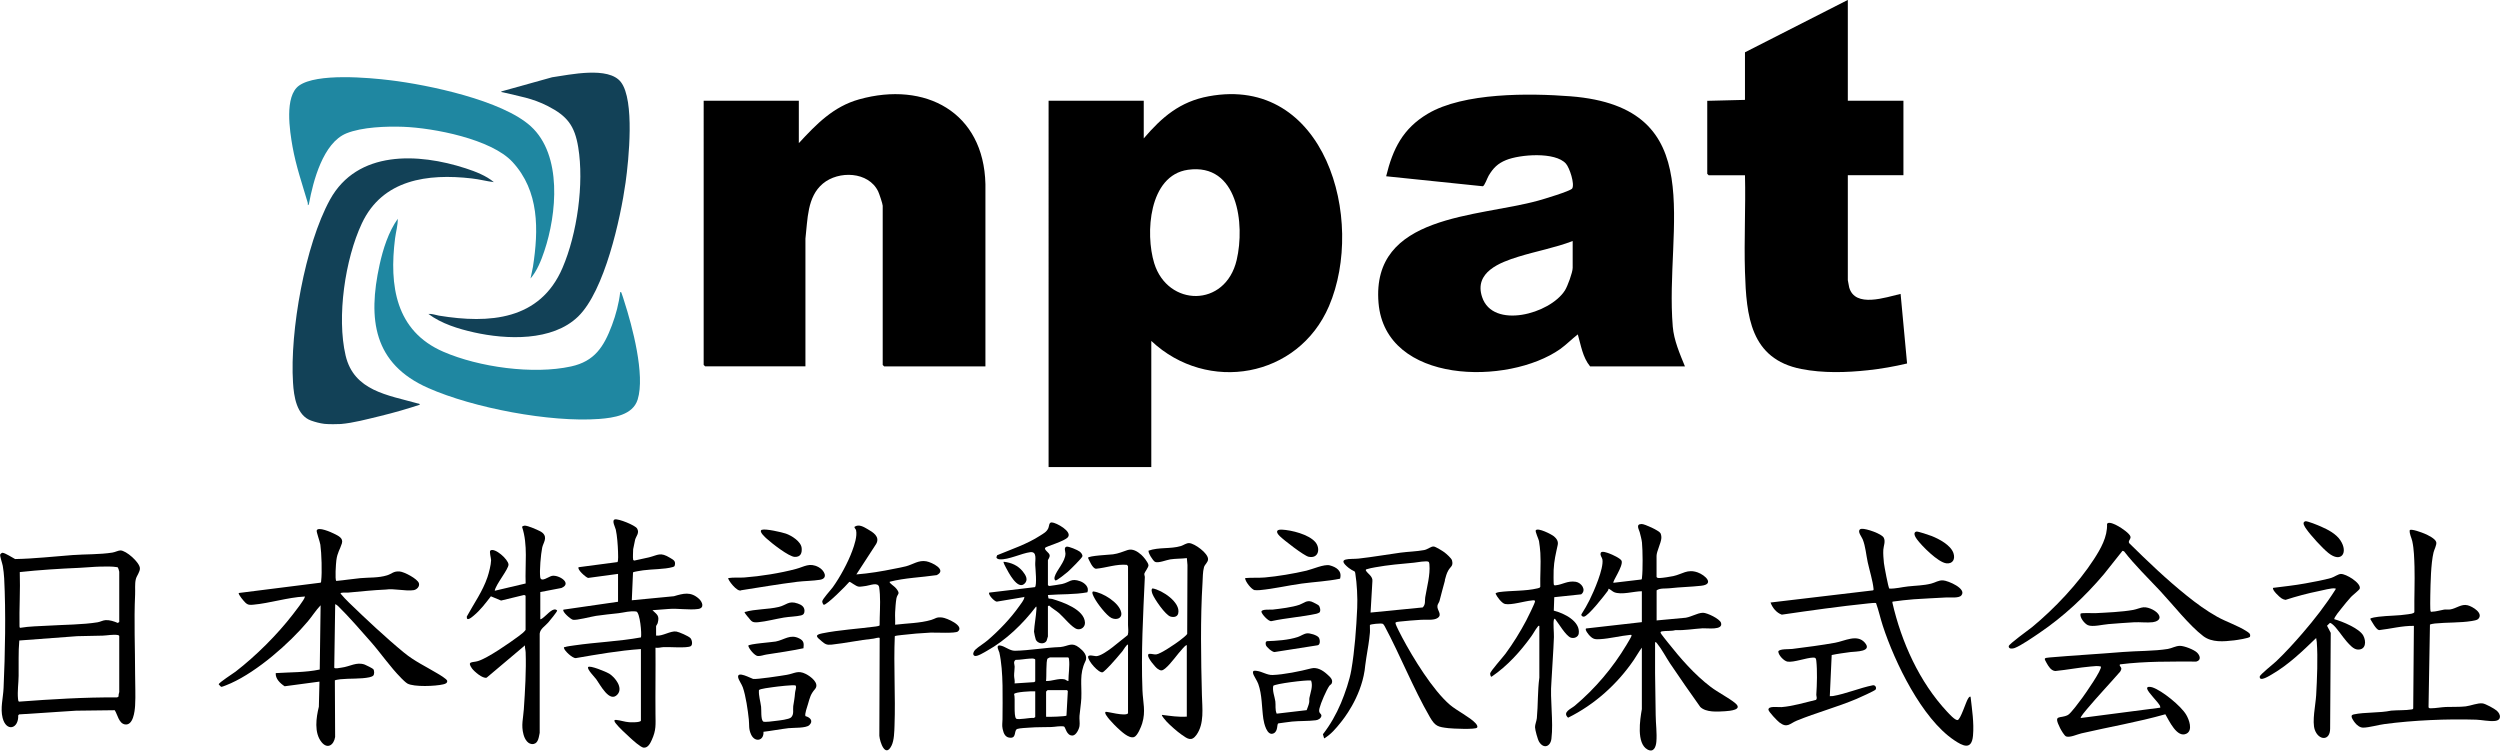 <?xml version="1.0" encoding="utf-8"?>
<svg xmlns="http://www.w3.org/2000/svg" id="_レイヤー_1" version="1.1" viewBox="0 0 370.45 111.22">
  
  <defs>
    <style>
      .st0 {
        fill: #1f87a1;
      }

      .st1 {
        fill: #124157;
      }
    </style>
  </defs>
  <g>
    <path d="M59.41,100.43c-1.55-1.55-2.99-3.66-4.48-5.35s-3.23-3.7-4.81-5.25c-.13-.13-.28-.24-.45-.31l-.14,9.43c.12.18.83.01,1.07-.02,1.27-.16,2.22-.89,3.45-.45.18.06,1.18.57,1.26.67.17.21.19.77-.01.97-.11.11-.41.21-.57.24-1.24.27-2.97.15-4.29.29-.15.02-.76.1-.82.17l.04,8.38c-.18,1.18-1.12,1.87-2.01.77-1.13-1.39-.8-3.63-.4-5.25l.09-3.72-5.16.69c-.65-.42-1.39-1.12-1.32-1.95,2.17-.14,4.39-.08,6.52-.53l.13-9.52c-.69.72-1.24,1.6-1.89,2.38-2.77,3.3-7.47,7.4-11.4,9.17-.22.1-1.28.55-1.41.54-.11-.01-.3-.29-.4-.37,0-.26,2.14-1.61,2.5-1.89,3.03-2.34,6.15-5.45,8.49-8.48.33-.43,1.69-2.16,1.76-2.55.04-.19.03-.1-.09-.09-2.36.11-5.14.99-7.51,1.2-.52.05-.81.07-1.2-.3-.21-.2-1.05-1.17-.99-1.43l12.13-1.53c.1-.07.08-.17.09-.27.15-1.23.06-4.11-.12-5.36-.06-.43-.61-1.92-.54-2.11.2-.6,2.16.27,2.55.47.62.31,1.43.65,1.18,1.45-.29.93-.67,1.34-.82,2.51-.06.44-.23,2.89-.01,3.05,1.19-.1,2.36-.3,3.55-.41,1.32-.12,2.7-.02,3.98-.42.74-.23.93-.64,1.86-.57.67.05,2.64,1.08,2.85,1.73.16.49-.31.97-.79,1.04-1.18.18-2.88-.28-4.13-.09-1.86.08-3.71.28-5.57.45-.19.02-1.13-.08-1.12.14.4.47.81.92,1.26,1.35,2.49,2.41,5.47,5.21,8.14,7.4,1.57,1.29,3.21,2.04,4.92,3.07.31.18,1.45.85,1.49,1.12.02.36-.32.45-.61.52-1.12.27-4.3.41-5.28-.12-.27-.15-.74-.62-.98-.86Z"/>
    <path d="M245.43,91.94l3.99-.37c.97,0,2.03-.76,2.93-.77.61,0,2.48.89,2.67,1.49.35,1.15-2.07.77-2.71.81-1.34.08-2.69.33-4.04.27-.61.18-1.39.08-1.98.18-.13.02-.23.07-.23.22,0,.09.93,1.24,1.08,1.43,1.86,2.35,3.95,4.76,6.35,6.58,1.09.83,2.63,1.59,3.62,2.4,1.22,1-.76,1.16-1.47,1.21-1.15.07-2.83.2-3.69-.63-1.52-2.13-3.02-4.29-4.49-6.47-.6-.9-1.2-2.07-1.87-2.89-.1-.12-.16-.27-.34-.24.02,1.54-.02,3.08,0,4.62.03,2.05.07,4.13.09,6.19.01,1.29.21,2.64.1,3.95-.07.79-.41,1.64-1.32,1.14-1.66-.91-1.1-4.44-.83-5.98v-9.11c-.44.58-.78,1.22-1.19,1.82-2.46,3.6-5.82,6.62-9.74,8.56-.89-.82.42-1.3.99-1.77,3.04-2.56,5.63-5.62,7.67-9.03.13-.23.71-1.17.74-1.33.03-.19-.09-.15-.22-.14-1.42.14-3.03.55-4.41.63-.72.04-1.02.04-1.54-.48-.17-.17-.77-.88-.58-1.1l8.28-.94v-4.58c-1.17,0-3.05.6-4.13.13-.2-.08-.72-.55-.81-.49,0,.13-.06.25-.14.35-.48.65-2.87,3.72-3.51,3.78-.19.02-.44-.14-.36-.36.44-.69.85-1.39,1.21-2.12.64-1.28,2.11-4.66,1.9-5.99-.05-.33-.39-.58-.25-.98.12-.36.99-.01,1.25.08.4.14,1.75.75,1.85,1.12.22.81-1.4,3.05-1.22,3.23l4.14-.49c.09-.06.08-.17.09-.27.14-1.12.11-4.06,0-5.21-.04-.41-.23-1.12-.34-1.54-.1-.39-.64-1.2.3-1.2.45,0,2.57.97,2.78,1.36.1.19.15.52.13.74-.04.7-.71,1.97-.71,2.62v3.14l.15.12c.11.03.23.02.35.02.41-.01,1.54-.19,1.97-.28,1.36-.29,2.08-1.09,3.62-.55,1.14.41,2.55,1.76.51,1.98-1.52.17-3.09.19-4.66.37-.6.07-1.45-.05-1.93.31v4.44Z"/>
    <path d="M17.83,81.56c.87,0,2.84,1.76,2.9,2.62.04.55-.48,1.13-.6,1.63-.18.72-.07,1.57-.11,2.32-.18,3.91,0,7.84,0,11.75,0,1.51.09,3.19,0,4.67-.05.85-.28,3.02-1.53,2.79-.89-.17-1.08-1.48-1.49-2.1l-5.74.07-8.43.55-.13.14c.08,2.02-1.77,2.49-2.31.39-.37-1.43.08-2.99.14-4.44.23-5.08.35-11.19.09-16.25-.03-.56-.11-1.3-.21-1.85-.06-.34-.46-1.51-.38-1.68.04-.09.23-.27.35-.26.43.04,1.43.72,1.86.93,2.83-.05,5.67-.38,8.5-.59,1.91-.14,4.04-.07,5.92-.37.39-.06.88-.32,1.2-.32ZM17.67,92.17v-7.45c0-.07-.16-.63-.25-.67-.85-.14-1.73-.11-2.59-.09-.98.02-2.07.14-3.05.18-2.96.13-5.91.31-8.85.63.09,2.67-.09,5.36-.04,8.03,0,.06.02.23.1.23,1.37-.23,2.79-.24,4.18-.32,2.24-.14,5.12-.14,7.3-.5.41-.07.79-.3,1.19-.32.6-.03,1.25.18,1.79.42l.22-.14ZM17.67,102.48v-8.25c-.06-.09-.12-.12-.22-.13-.65-.12-1.59.07-2.24.09-1.26.04-2.52.06-3.78.08l-8.57.64c-.16,1.74-.07,3.49-.1,5.24-.01,1.11-.2,2.28-.09,3.41,0,.1.04.39.15.41,4.84-.36,9.69-.66,14.55-.63l.21-.15c-.06-.24.09-.53.1-.71Z"/>
    <path d="M93.8,82.93c.02.06.14.14.22.13.71-.18,1.43-.29,2.14-.47,1.39-.35,1.67-.82,3.13.07.53.32.9.48.67,1.21-.08.1-.18.12-.29.16-1.17.34-3.08.3-4.37.48-.26.04-1.41.21-1.5.3l-.18,4.14,6.24-.6c1.42-.42,2.49-.72,3.7.37.54.49.86,1.38-.1,1.52-1.33.19-3.03-.12-4.4,0l-2.38.18c.73.69,1.06.81.78,1.9-.03.14-.24.39-.24.48v1.39c.95.11,2.12-.73,2.99-.61.4.06,1.82.68,2.09.97.26.27.38,1.03.04,1.21-.59.31-3.15.09-4,.13-.39.02-.79.16-1.21.09.03,3.27-.03,6.55,0,9.83.01,1.55.13,2.35-.55,3.84-.23.51-.57,1.19-1.2,1.14-.44-.03-1.64-1.13-2.02-1.48-.57-.52-1.67-1.53-2.11-2.11-.17-.22-.4-.57.07-.52.58.05,1.28.3,1.91.34.3.02,1.64.06,1.74-.23v-10.61c-3.24.22-6.45.79-9.65,1.34-.49.04-1.69-1.09-1.75-1.49-.03-.19.03-.11.13-.14.31-.12,1-.19,1.37-.25,3.29-.48,6.64-.59,9.91-1.19.13-.57-.15-3.65-.68-3.83-.93-.14-1.79.15-2.68.25-1.1.13-2.2.22-3.3.39-.74.11-2.88.69-3.42.58-.34-.07-1.66-1.22-1.41-1.5l8.09-1.17v-4.13l-4.44.6c-.34-.09-1.67-1.27-1.4-1.59l5.76-.76c.14-.17.09-1.24.08-1.54-.03-.94-.13-2.35-.33-3.26-.07-.34-.65-1.37-.15-1.52s3.01.86,3.3,1.34c.4.66-.14,1.12-.29,1.67-.04.14-.29,1.34-.29,1.41,0,.33-.07,1.29,0,1.53Z"/>
    <path d="M214.12,85.99c-.28.94-.54,2.06-.82,3.08-.06.21-.26.43-.3.69-.1.68.78,1.29.03,1.81-.58.4-1.72.22-2.43.27-1.07.08-2.17.14-3.24.27-.15.02-.61.04-.58.22.04.34.8,1.75,1,2.14,1.6,3.01,4.52,7.79,7.08,9.98,1,.85,3,1.85,3.77,2.7.14.16.4.46.24.67-.22.31-3.67.15-4.23.08-1.58-.18-1.96-.27-2.76-1.64-2.48-4.29-4.37-9.11-6.71-13.49-.06-.11-.18-.29-.29-.34-.22-.1-1.86.05-1.89.19-.02.38.04.78,0,1.15-.12,1.32-.27,2.08-.53,3.7-.17,1.04-.17,1.31-.25,1.88-.63,4.14-3.22,7.3-3.53,7.69-.71.89-1.47,1.8-2.47,2.38l-.18-.62c1.1-1.41,1.97-2.96,2.67-4.61.6-1.43,1.29-3.43,1.54-4.92.5-2.93.73-6.13.87-9.18.07-1.5-.04-3.63-.28-5.11-.02-.1-.03-.22-.1-.3-.29-.14-.62-.32-.87-.52-1.99-1.59.25-1.26,1.46-1.39,2.08-.23,4.15-.6,6.22-.88,1.14-.15,2.34-.17,3.48-.38.55-.1,1.02-.57,1.44-.53.28.03,1.3.66,1.57.86.29.22,1.05.88,1.13,1.2.22.85-.22.91-.53,1.45-.3.51-.38.94-.54,1.49ZM211.71,83.26c-.26-.22-1.76.08-2.2.12-1.9.17-3.84.34-5.72.68-.44.08-.89.16-1.32.3-.11.08-.11.11-.05.22.22.41,1.05.83.94,1.57l-.27,4.62,7.73-.76c.46-.47.28-.99.37-1.51.25-1.52.76-3.31.62-4.86-.01-.11-.03-.31-.11-.38Z"/>
    <path d="M290.62,88.24c-.36.43-1.64.26-2.18.29-1.61.1-3.24.15-4.85.27-1.04.08-2.14.21-3.15.35l-.03.13c1.34,5.86,4,11.78,8.13,16.2.27.29,1.15,1.26,1.53,1.22.44-.05,1.24-2.7,1.55-3.17.09-.13.17-.33.38-.3.21,1.88.53,3.89.36,5.78-.2,2.22-1.53,1.52-2.81.66-4.78-3.22-8.79-11.54-10.55-16.92-.37-1.12-.61-2.29-1.01-3.39-.1-.06-.93.03-1.12.05-4.29.44-8.58,1.05-12.84,1.67-.8-.28-1.39-1.02-1.67-1.8l15.19-1.8c.1-.07.08-.15.07-.25-.11-1.15-.6-2.73-.86-3.91-.24-1.11-.32-2.33-.74-3.39-.15-.38-.75-1.08-.46-1.44.09-.1.2-.12.32-.13.65-.05,2.97.73,3.26,1.33.28.56-.03,1.19-.07,1.77s.03,1.39.09,1.98c.05.44.65,3.66.8,3.78.93.03,1.83-.22,2.75-.32,1.15-.13,2.31-.13,3.45-.42.61-.15,1.1-.52,1.76-.48.74.04,3.55,1.23,2.72,2.22Z"/>
    <path d="M126.88,85.12c1.9-.15,3.8-.46,5.67-.85.54-.11,1.18-.22,1.71-.36,1.04-.28,1.86-.94,2.99-.74.84.15,3.12,1.27,1.56,2.05-2.32.34-4.7.4-6.97.98-.03.15.05.18.14.27.26.26.6.45.85.77.64.83.14.69,0,1.44-.1.55-.16,1.48-.19,2.05-.03.61.03,1.23,0,1.84,1.72-.21,3.69-.22,5.35-.71.68-.2.71-.45,1.61-.36.65.06,3.37,1.23,2.34,2.07-.39.32-3.32.14-4.05.17-1.34.06-2.97.2-4.31.36-.18.02-.95.1-.99.17-.19,4.41.12,8.84-.04,13.24-.03.89-.05,2.18-.44,2.97-.92,1.87-1.72-.48-1.81-1.45l.05-14.49c-.09-.15-.7.07-.9.09-2.1.22-4.18.67-6.21.89-.76.08-.97-.07-1.52-.53-.75-.63-1.05-.9.11-1.14,2.52-.51,5.4-.68,7.96-1.02.13-.02.5-.08.55-.16,0-1.53.13-3.1.04-4.62-.02-.26-.06-.83-.11-1.06-.17-.78-1.37-.24-1.93-.17-.29.04-.81.13-1.07.11-.48-.04-1.24-.76-1.42-.71-.44.54-3.32,3.43-3.79,3.4-.12-.1-.22-.35-.22-.5,0-.33,1.28-1.71,1.56-2.1,1.07-1.49,2.25-3.66,2.88-5.38.32-.86.77-2.19.57-3.08-.04-.18-.32-.37-.21-.51.63-.42,1.34.02,1.91.35.82.47,1.89,1.12,1.28,2.2l-2.95,4.54Z"/>
    <path d="M367.2,91.74c-.15.15-.7.25-.93.28-1.71.28-3.72.19-5.47.37-.14.02-.67.09-.73.17l-.21,12.24c.06.17.24.16.39.15.65,0,1.49-.16,2.16-.19.95-.04,2.02.02,2.96-.09.79-.1,1.75-.53,2.51-.44.42.05,1.75.78,2.08,1.07.64.56.74,1.43-.27,1.53-.84.09-1.93-.16-2.79-.19-4.35-.13-9.26.08-13.56.65-.95.12-2.27.52-3.16.53-.49,0-.92-.35-1.21-.71-.18-.22-.69-.91-.45-1.14.08-.05.16-.09.25-.11,1.7-.36,3.81-.19,5.55-.56.97-.09,2.12-.02,3.06-.18.1-.02.18-.03.21-.15l.1-12.23c-1.74-.03-3.44.44-5.16.63-.45-.07-1.07-1.28-1.31-1.66.04-.18,1.01-.29,1.21-.32,1.45-.18,2.94-.14,4.39-.37.24-.04.86-.08.94-.32-.03-2.24.08-4.48.02-6.72-.04-1.22-.07-2.61-.33-3.79-.12-.55-.44-1.06-.38-1.62.18-.28,1.89.37,2.21.51.47.2,1.59.73,1.72,1.25.1.4-.3,1.1-.4,1.53-.4,1.66-.44,4.58-.48,6.34,0,.35-.05,2.23.05,2.39.08.12.15.05.23.05.58-.01,1.2-.22,1.77-.31.29-.04.59.02.88-.02.92-.13,1.67-.86,2.61-.62.72.18,2.41,1.19,1.55,2.04Z"/>
    <path d="M77.89,88.31c-.03-.1-.2-.16-.3-.13l-3.34.81-1.51-.63c-.78,1.01-1.55,2.04-2.54,2.86-.28.23-1.1.96-1.03.14,1.05-1.93,2.35-3.73,3.06-5.83.23-.69.52-1.81.54-2.52,0-.29-.3-1.29-.1-1.44.65-.45,2.64,1.31,2.68,2.08.03.67-1.94,3.02-2.04,3.89l4.58-1.08c-.11-2.78.36-5.71-.53-8.38.02-.1.25-.18.35-.19.41-.06,2.37.76,2.7,1.08.77.72.07,1.48-.07,2.18-.2.99-.42,3.42-.29,4.38.11.82,1.22-.07,1.71-.19.97-.23,3.11,1.08,1.43,1.79l-3.13.6v4.04c.2-.02.37-.21.53-.32.51-.38,1.42-1.57,1.97-.98.01.17-1.13,1.55-1.34,1.79-.45.52-1.17.91-1.25,1.63v14.71c-.13.58-.19,1.5-.89,1.64-.84.16-1.33-.72-1.51-1.41-.37-1.38-.04-2.37.05-3.73.18-2.63.37-5.82.27-8.44-.01-.35-.14-.68-.1-1.03l-5.68,4.79c-.59.17-1.84-.91-2.18-1.38-.78-1.11.09-.83.89-1.08,1.46-.44,4.75-2.73,6.07-3.72.34-.25.75-.56.99-.89v-5.02Z"/>
    <path d="M230.26,90.49c1.47.37,3.93,1.55,3.68,3.38-.07.53-.69.78-1.17.62-.74-.25-1.83-2.14-2.34-2.78-.06-.08-.15.05-.17.1-.14.51.02,1.95,0,2.59-.08,2.21-.26,4.43-.37,6.63-.23,2.64.32,5.86,0,8.44-.14,1.16-1.14,1.55-1.82.46-.22-.35-.6-1.77-.61-2.17s.23-.92.27-1.34c.19-1.99.1-4.02.37-6.01v-7.67c-.18-.04-.18.06-.26.15-.32.38-.62.98-.93,1.4-1.64,2.28-3.54,4.38-5.88,5.98-.17.07-.22-.4-.22-.48.02-.31,1.93-2.45,2.28-2.93,1.1-1.49,2.21-3.28,3.07-4.92.21-.4,1.29-2.57,1.3-2.83.01-.23-.32-.15-.5-.13-1.05.09-3,.71-3.94.52-.49-.1-1.21-1.08-1.41-1.54.03-.12.38-.2.5-.22,1.82-.25,3.91-.12,5.73-.56.15-.04.34-.06.4-.23-.04-1.64.11-3.37.01-5.01-.03-.46-.12-1.33-.2-1.77-.05-.27-.6-1.43-.48-1.59.32-.44,2.34.6,2.7.9.4.34.67.74.55,1.28-.28,1.3-.54,2.31-.6,3.69-.01.31-.04,2.08.04,2.21.07.1.15.08.25.07,1.05-.1,1.75-.71,2.99-.52.84.13,1.62,1.23.8,1.86l-3.99.42-.07,2.01Z"/>
    <path d="M308.35,106.39l11.77-1.53-.05-.27c-.33-.62-1.74-1.94-1.9-2.51-.12-.43.54-.3.77-.23,1.43.47,4.25,2.76,5.01,4.06.42.7,1.02,2.3.05,2.8-1.41.72-2.59-1.95-3.14-2.87-4.09,1.16-8.3,1.87-12.44,2.83-.64.15-1.67.65-2.25.46-.27-.09-.77-.97-.91-1.25-1.06-2.13-.02-1.32,1.16-1.93.44-.23,1.75-2.03,2.13-2.54.4-.54,3.02-4.28,2.75-4.65-.45-.12-1-.04-1.48,0-1.76.15-3.51.5-5.27.67-.63-.05-1.01-.7-1.29-1.2-.38-.69-.44-.73.45-.81,3.61-.31,7.25-.51,10.87-.81,2.09-.17,4.64-.12,6.65-.45.61-.1,1.16-.46,1.8-.46s2.07.56,2.52.99c.47.45.66,1.14-.1,1.34-3.77,0-7.54-.06-11.28.41-.24.14.17.39.17.63,0,.15-.09.33-.17.45-1.63,1.87-3.34,3.67-4.94,5.57-.12.15-1.02,1.19-.9,1.3Z"/>
    <path d="M333.41,94.35c-.13.22-2,.5-2.37.54-1.52.17-3.27.35-4.56-.63-2.07-1.57-4.55-4.73-6.4-6.71s-3.72-3.77-5.34-5.86l-.23-.07-2.75,3.46c-2.8,3.31-5.99,6.29-9.59,8.73-.92.62-2.66,1.83-3.63,2.21-.3.11-.89.2-.89-.26,0-.32,2.99-2.44,3.46-2.83,3.31-2.73,6.83-6.45,9.16-10.05,1-1.55,2.03-3.32,1.95-5.23l.07-.11c.36-.25,1.27.25,1.63.45.43.24,1.7,1.08,1.78,1.55.06.37-.44.64-.17.97,2.73,2.69,5.51,5.35,8.5,7.75,1.44,1.16,2.89,2.22,4.51,3.13,1.36.76,3.11,1.33,4.33,2.13.32.21.67.37.53.83Z"/>
    <path d="M345.92,91.76c1.15.32,3.7,1.36,4.27,2.42.46.85.4,2.13-.82,2.07-.64-.03-1.2-.71-1.62-1.17-.61-.67-1.51-2.12-2.16-2.6-.09-.06-.25-.2-.35-.17l-.42.41.55,1.06-.09,14.18c0,1.88-1.71,1.77-2.27.19-.44-1.23.12-3.72.2-5.13.13-2.37.27-5.56.09-7.9-.01-.2-.08-.38-.09-.58-2.01,1.94-4.1,3.96-6.53,5.37-.28.16-1.92,1.23-1.83.34.03-.29,2.07-1.9,2.43-2.25,1.32-1.25,2.72-2.79,3.91-4.17,1.77-2.05,3.45-4.21,4.9-6.5.02-.19-.01-.12-.14-.14-.45-.07-1.78.28-2.31.39-1.68.34-3.34.78-4.97,1.31-.21-.03-.4-.11-.58-.22-.28-.16-1.46-1.26-1.26-1.56,1.59-.2,3.19-.37,4.78-.66,1.14-.21,2.77-.5,3.85-.82.43-.13,1-.56,1.4-.58.74-.05,3.04,1.34,2.81,2.17-.06.21-1.05.97-1.29,1.23-.44.47-.98,1.15-1.39,1.66-.19.24-1.22,1.46-1.08,1.65Z"/>
    <path d="M160.82,98.01c-.91,1.9-.5,3.41-.59,5.46-.04.87-.2,1.74-.27,2.6-.04.48.07,1.06,0,1.52s-.5,1.38-1.03,1.4c-.91.04-1.04-1.26-1.27-1.34-.62-.11-1.28.06-1.87.08-1.07.04-2.17,0-3.24.09-.48.04-1.38.06-1.79.19-.55.17-.11,1.3-.98,1.31-.81.01-1.06-.61-1.21-1.3-.12-.58-.02-.89-.02-1.41,0-3.02.17-7.08-.47-9.94-.05-.2-.6-1.11.11-1.02s1.41.79,2.2.78c2.18-.04,4.54-.48,6.74-.55,1.22-.13,1.66-.8,2.79.09.61.48,1.31,1.2.91,2.03ZM158.29,97.41h-2.7s-.32.13-.36.18c-.26.35-.13,2.72-.23,3.32.89.04,1.83-.43,2.72-.25.22.04.37.26.6.25,0-1.01.21-2.19.09-3.19-.02-.13-.01-.23-.14-.31ZM153.4,100.96v-3.23c-.16-.2-.52-.15-.77-.14-.7.04-1.43.19-2.14.19-.39.28-.14.68-.14,1.02,0,.41-.09.95-.08,1.35.01.35.14.75.07,1.12l2.91-.19.15-.12ZM155.01,106.21c.39.04,2.92-.04,3.02-.17l.2-3.63-.12-.15h-2.88s-.22.21-.22.22v3.72ZM153.4,102.44c-.4-.05-3.06.09-3.13.41.21.64-.1,3.24.3,3.63.26.25,2.14-.18,2.61-.09l.22-.13v-3.81Z"/>
    <path d="M155.28,86.69c.02.07.14.13.22.14.1.01,1.65-.25,1.87-.29,1.16-.26,1.32-.91,2.7-.41.66.24,1.38.89,1.05,1.64-1.9.35-3.9.25-5.84.4l.08.5c.18.06.37.03.55.08,1.57.47,4.76,1.55,4.86,3.5.03.64-.54,1.12-1.16.97-.75-.19-2.01-1.79-2.67-2.36-.46-.4-1.03-.7-1.48-1.13l-.18.09v4.49c0,.05-.15.54-.19.62-.34.65-1.36.44-1.61-.16-.06-.15-.26-1.03-.26-1.17.05-1.02.3-2.26.36-3.32,0-.11.04-.34-.05-.41-1.94,2.56-4.45,4.98-7.27,6.56-.36.2-1.5.93-1.86.75s-.12-.67.1-.89c.48-.47,1.33-.96,1.88-1.44,1.69-1.46,3.37-3.21,4.66-5.04.23-.32.67-.87.74-1.24.02-.1.01-.2-.09-.09l-3.99.67c-.35-.02-1.32-1.04-1.12-1.34l6.78-.81c.31-.3.07-2.72.04-3.27-.04-.74.33-2.04-.74-1.91-1.28.16-3.23,1.15-4.52,1.06-.19-.01-.48-.09-.49-.32l.11-.29c2.16-.9,4.41-1.63,6.38-2.91.51-.33.96-.54,1.21-1.12.13-.31.07-.84.5-.83.66.02,3.08,1.35,2.39,2.19-.5.61-3.24,1.37-3.37,1.57-.19.3.58.71.66,1.06s-.25.68-.25.78v3.68Z"/>
    <path d="M172.84,106.89c-.11-.11-.77-.86-.66-.96,1.22.15,2.44.35,3.68.26v-10.58c-.1-.09-.5.36-.58.45-.82.87-1.74,2.27-2.64,3.01-.44.36-.65.35-1.11.03-.36-.25-1.45-1.57-1.41-2,0-.11.05-.18.15-.21.37-.04.68.11,1.06.08.62-.05,2.86-1.58,3.45-2.03.24-.18,1.07-.81,1.14-1.02l.04-10.19-.09-1.03c-.8.1-1.68.07-2.47.19-.53.08-1.82.61-2.26.36-.31-.18-1.02-1.31-.95-1.65,1.53-.55,3.24-.22,4.81-.69.39-.12.78-.46,1.24-.43.81.07,2.74,1.47,2.77,2.35.02.49-.48.79-.6,1.21-.2.73-.17,1.55-.22,2.29-.33,5.31-.23,11.36-.09,16.68.05,1.92.37,4.21-.79,5.86-.75,1.06-1.33.62-2.21,0-.7-.49-1.69-1.37-2.28-1.99Z"/>
    <path d="M163.82,105.49c.13-.12,2.92.72,3.33.21v-10.17c-.14-.15-.74.84-.81.94-.53.64-1.19,1.42-1.75,2.02-.2.21-1.02,1.08-1.21,1.13-.55.15-2.19-1.68-2.15-2.33.09-.33.96-.06,1.2-.06,1.15-.03,3.7-2.41,4.68-3.13.15-.49.04-1.01.04-1.48.02-2.9,0-5.8,0-8.71l-.15-.21c-1.57-.15-3.07.44-4.62.58-.5-.08-.95-1.18-1.16-1.62.07-.32,3.24-.46,3.7-.52.86-.12,1.39-.38,2.15-.63s1.47.19,2.05.7c.32.28,1.02,1.13,1.06,1.54.03.3-.58,1.05-.61,1.25s.08.37.07.53c-.25,5.57-.57,11.19-.35,16.78.07,1.78.51,3.09-.04,4.88-.15.5-.7,1.86-1.21,2.03-.79.25-1.92-.88-2.48-1.39-.26-.24-2.08-2.02-1.75-2.33Z"/>
    <path d="M271.42,97.07l-.28,6.09c.16,0,.32,0,.47-.02,1.91-.33,3.95-1.2,5.88-1.59.36-.09.63.32.44.63-.1.17-2.46,1.23-2.84,1.39-2.87,1.21-5.97,2.04-8.83,3.21-1.07.44-1.41,1.16-2.58.28-.31-.23-1.6-1.58-1.63-1.88-.06-.63,1.47-.36,1.93-.4,1.68-.13,3.47-.68,5.11-1.07.23-.23.04-.53.05-.77.1-1.46.16-3.58,0-5.03-.04-.34-.09-.48-.47-.47-1.04.03-2.89.75-3.8.6-.52-.08-1.37-.97-1.36-1.52.2-.4,1.63-.3,2.07-.36,2.06-.26,4.32-.55,6.36-.92,1.43-.26,3.24-1.32,4.38-.02,1.21,1.38-1.38,1.31-2.1,1.4-.94.13-1.91.25-2.83.45Z"/>
    <path d="M113.13,108.45c.09,1.31-1.25,1.61-1.82.42-.41-.87-.26-1.4-.35-2.26-.14-1.36-.45-3.51-.89-4.76-.16-.46-.61-1.05-.69-1.47-.19-1.03,1.87.13,2.21.22.44.11,4.24-.47,4.98-.6,1.19-.2,1.65-.73,2.84-.13.68.34,2.1,1.38,1.35,2.25-.65.75-.75,1.24-1.03,2.2-.1.34-.54,1.56-.37,1.8.7.18,1.21.73.55,1.34-.49.46-2.33.36-3.06.44-1.25.15-2.48.39-3.73.54ZM113.06,106.9c.18.17,1.54-.04,1.9-.08.5-.06,1.96-.21,2.27-.52.46-.47.24-1.12.31-1.66.11-.74.21-1.15.27-1.98.02-.34.25-.78.09-1.08-.24-.15-2.87.17-3.36.24-.34.05-1.96.24-2.08.44-.06.84.22,1.65.32,2.47.06.47-.06,1.85.29,2.17Z"/>
    <path d="M197.31,101.33c-.03.06-.26.19-.32.28-.47.69-1.27,2.54-1.47,3.35s.28.69.29,1.11c-.07.39-.48.62-.85.66-1.11.14-2.37.08-3.5.19-.68.06-1.36.2-2.04.27-.25.11,0,1.15-.7,1.48-.99.46-1.43-1.54-1.52-2.16-.24-1.67-.17-3.55-.75-5.17-.15-.44-.72-1.26-.77-1.57-.08-.45.2-.4.54-.36.82.1,1.52.64,2.36.61,1.59-.05,4.14-.56,5.68-.97.91-.24,1.75.28,2.4.87.43.39.96.82.64,1.41ZM194.28,100.84c-.67-.12-5.41.49-5.61.79-.15.77.2,1.54.31,2.3.08.59-.07,1.23.2,1.82l4.44-.52c.12-.34.29-.72.36-1.07.06-.27,0-.53.05-.76.16-.82.55-1.71.25-2.55Z"/>
    <path d="M107.92,85.66c.79-.13,1.59-.03,2.38-.09,2.41-.18,5.31-.64,7.63-1.26,1.29-.34,2-.98,3.35-.28.86.45,1.51,1.67.23,1.88-1.05.17-2.31.17-3.38.3-2.77.35-5.52.82-8.28,1.25-.6.38-2.1-1.66-1.93-1.8Z"/>
    <path d="M184.49,85.66c.97-.09,1.96-.01,2.92-.09,1.87-.16,4.35-.58,6.18-1.01.91-.22,2.63-.99,3.44-.79.99.26,1.87.82,1.54,1.98-1.85.38-3.78.47-5.66.72-2.06.28-4.15.78-6.21.97-.21.02-.61.03-.8,0-.44-.08-1.41-1.28-1.4-1.79Z"/>
    <path d="M317.68,89.99c.72-.05,2.02.56,2.28,1.26.23.6-.47.89-.97.95-.86.1-1.88-.04-2.78.01-1.25.07-2.53.17-3.78.27-.81.06-2.36.46-3.04.16-.49-.21-1.24-1.13-1.1-1.7.12-.17,1.82-.06,2.17-.08,1.74-.09,3.95-.18,5.63-.48.51-.09,1.13-.37,1.58-.4Z"/>
    <path d="M110.84,91.44c-.09-.11-.57-.67-.5-.75,1.64-.47,3.38-.36,5.05-.75,1.16-.27,1.45-.99,2.82-.51.52.18.98.45,1,1.05.01.38-.13.62-.5.71-.71.17-1.77.19-2.55.32-1.2.2-2.63.58-3.8.69-.93.08-.97-.1-1.51-.76Z"/>
    <path d="M341.58,77.24c.29-.08,1.95.61,2.33.78,1.05.46,2.24,1.07,2.89,2.05,1.2,1.81.14,3.41-1.78,1.87-.9-.72-2.61-2.6-3.27-3.55-.19-.27-.71-.98-.17-1.14Z"/>
    <path d="M195.53,90.75c-.07.07-.36.17-.48.2-2.18.47-4.46.61-6.65,1.09-.44.09-1.49-1.1-1.48-1.4,0-.41,1.37-.28,1.66-.31,1.15-.13,2.89-.34,3.96-.71.65-.23,1.05-.71,1.81-.47.15.05.96.46,1.05.56.21.22.34.81.12,1.05Z"/>
    <path d="M119.05,96.06c-1.81.38-3.66.65-5.49.93-.4.06-.84.25-1.27.22-.45-.03-1.33-1.07-1.41-1.53.05-.27,3.55-.52,4.07-.62,1.28-.25,2.15-1.14,3.48-.46.69.35.71.72.63,1.46Z"/>
    <path d="M283.97,78.77c.21-.06,1.94.53,2.27.66,1.1.44,2.82,1.34,3.22,2.53.29.86-.07,1.63-1.06,1.51-1.21-.14-3.63-2.57-4.35-3.56-.21-.29-.66-.99-.08-1.15Z"/>
    <path d="M112.92,78.5c.54-.18,2.91.36,3.53.57.86.3,2.25,1.17,2.34,2.14.07.76-.16,1.34-1.03,1.31s-3.43-2.04-4.14-2.69c-.2-.18-1.31-1.14-.7-1.34Z"/>
    <path d="M194.89,80.31c.79.9.55,2.51-.98,2.19-.68-.14-3.71-2.49-4.29-3.07-.54-.54-.58-.99.32-.95,1.44.07,3.97.7,4.95,1.83Z"/>
    <path d="M193.64,93.85c.44-.06,1.51.26,1.77.61.2.27.28,1.1-.18,1.16l-6.38,1c-.36-.01-1.21-.74-1.28-1.06-.03-.14-.04-.28,0-.42l.14-.13c1.44-.05,3.22-.16,4.6-.62.46-.15.86-.48,1.35-.54Z"/>
    <path d="M87.15,98.85c.22-.32,2.72.72,3.12.97.89.56,2.09,2.09,1.24,3.07-1.17,1.35-2.57-1.43-3.16-2.24-.2-.28-1.41-1.5-1.2-1.8Z"/>
    <path d="M158.04,81.01c.29-.09,1.67.5,1.94.72.2.15.48.47.4.73s-1.82,1.98-2.14,2.26c-.24.21-1.64,1.34-1.84,1.3-.19-.13-.17-.37-.12-.56.27-.98,1.59-2.22,1.6-3.43,0-.31-.28-.89.15-1.02Z"/>
    <path d="M161.99,87.64c1.41.15,3.87,1.67,4.15,3.11.18.9-.72,1.17-1.45.82s-2.14-2.21-2.52-2.96c-.1-.19-.5-.9-.18-.97Z"/>
    <path d="M170.8,87.19c1.41.25,4.17,2.06,3.79,3.7-.12.54-.69.61-1.15.47-.76-.23-2.38-2.6-2.67-3.35-.07-.19-.25-.74.03-.82Z"/>
    <path d="M148.72,83.24c1.13.12,2.11.54,2.83,1.43.44.55.89,1.27.23,1.85-1.02.89-2.35-1.71-2.72-2.41-.07-.13-.43-.78-.34-.87Z"/>
  </g>
  <g>
    <path d="M170.6,50.51v18.7h-15.22V14.93h14.1v5.58c2.69-3.15,5.37-5.46,9.61-6.24,17.28-3.21,23.31,18.3,17.84,31.09-4.57,10.65-18.01,12.97-26.32,5.17h0ZM176.02,25.16c-5.81.84-6.33,9.47-4.99,13.84,2,6.48,10.55,6.64,12.22-.47,1.24-5.28.21-14.43-7.23-13.37Z"/>
    <path d="M249.65,54.29h-14.03c-1.11-1.36-1.35-3.11-1.82-4.74-.88.68-1.69,1.51-2.59,2.16-7.7,5.43-25.93,5.27-26.94-6.83-1.09-13.15,14.67-12.66,23.66-15.15.71-.19,4.81-1.42,5.04-1.8.4-.67-.39-3.07-.93-3.68-1.58-1.79-6.82-1.37-8.87-.53-1.23.5-1.91,1.18-2.58,2.31-.2.33-.61,1.53-.87,1.57l-14.32-1.48c.99-4.07,2.48-7.07,6.16-9.26,5.3-3.16,15.08-3.06,21.15-2.59,20.95,1.64,13.94,19.34,15.16,34.12.17,2.05,1.05,4.05,1.82,5.94v-.02ZM233.03,35.72c-2.62,1-5.4,1.5-8.07,2.33s-6.57,2.28-5.34,5.97c1.58,4.8,10.05,2.53,12.28-1,.38-.61,1.14-2.65,1.14-3.33v-3.98h0Z"/>
    <path d="M146.02,54.29h-15.01l-.21-.21v-23.59c0-.26-.52-1.81-.67-2.12-1.43-2.97-5.86-3.12-8.2-1.16s-2.24,5.29-2.58,8.16v18.91h-14.87l-.21-.21V14.93h14.1v6.28c2.6-2.81,5.11-5.42,8.94-6.49,9.78-2.73,18.47,1.88,18.71,12.57v27.01h0Z"/>
    <path d="M273.81,0v14.93h8.24v11.03h-8.24v15.56c0,.06.17.93.2,1.06.87,3.11,5.44,1.46,7.62.97l.96,10.31c-1.89.45-3.84.79-5.78,1-3.25.35-6.65.45-9.88-.18-7.58-1.48-8.16-7.89-8.36-14.4-.15-4.76.12-9.55,0-14.31h-5.38l-.21-.21v-10.82l5.59-.14v-7.05l15.22-7.75h0Z"/>
  </g>
  <g>
    <path class="st1" d="M73.17,26.99c-1.09-.14-2.18-.43-3.27-.55-6.52-.75-13.22.14-16.28,6.66-2.49,5.3-3.74,13.87-2.41,19.57,1.23,5.27,6.28,5.87,10.68,7.11.13.03.29.01.32.19-1.79.59-3.73,1.16-5.83,1.67-2.07.5-4.02,1.03-5.87,1.19-.48.04-1.82.04-2.43-.02-.67-.08-1.41-.28-1.99-.49-2.14-.77-2.55-3.58-2.67-5.61-.49-7.62,1.78-20.4,5.48-27.13,4.05-7.34,13.05-6.93,20.12-4.63,1.41.46,3.05,1.09,4.17,2.05h0Z"/>
    <path class="st0" d="M78.61,41.27c.1-.57.27-1.14.36-1.72.85-5.49.96-11.23-3.03-15.55-3.14-3.4-11.68-5.04-16.17-5.21-2.5-.09-6.12.03-8.44.97-3.46,1.41-4.93,7.09-5.54,10.4-.02.11-.05.22-.18.24,0-.13.02-.27-.02-.39-.82-2.78-1.72-5.38-2.24-8.26-.41-2.33-1.24-7.5.97-9.07,2.63-1.87,10.3-1.18,13.5-.79,5.64.68,16.6,2.97,20.83,6.82,4.7,4.28,3.85,13.02,2.01,18.49-.46,1.38-1.09,2.97-2.05,4.07Z"/>
    <path class="st1" d="M63.49,46.52c.54-.05,1.03.16,1.55.25,7.47,1.22,14.98.69,18.31-7.07,2.17-5.04,3.22-12.49,2.33-17.89-.53-3.21-1.64-4.62-4.5-6.09-2.32-1.19-4.26-1.45-6.7-2.05-.09-.02-.22.01-.2-.12l7.53-2.1c2.6-.37,8.37-1.67,10.2.72,2.06,2.69,1.16,11.48.69,14.86-.75,5.37-3.11,16.06-7.03,19.87-3.82,3.71-10.62,3.43-15.44,2.35-2.32-.52-4.82-1.29-6.73-2.72h0Z"/>
    <path class="st0" d="M91.88,43.29c.2-.03.15-.01.21.12.13.31.3.89.41,1.24,1.19,3.67,3.12,10.92,1.99,14.55-.72,2.32-3.56,2.71-5.69,2.88-7.27.54-18.68-1.63-25.36-4.59-8.09-3.58-8.97-10.16-7.19-18.27.51-2.32,1.31-4.85,2.69-6.8.02.97-.28,1.95-.4,2.91-.88,6.97.07,13.72,7.15,16.79,5.27,2.29,13.32,3.41,18.93,2.18,3.49-.76,4.86-2.92,6.06-6.11.58-1.54,1.04-3.27,1.22-4.9Z"/>
  </g>
</svg>